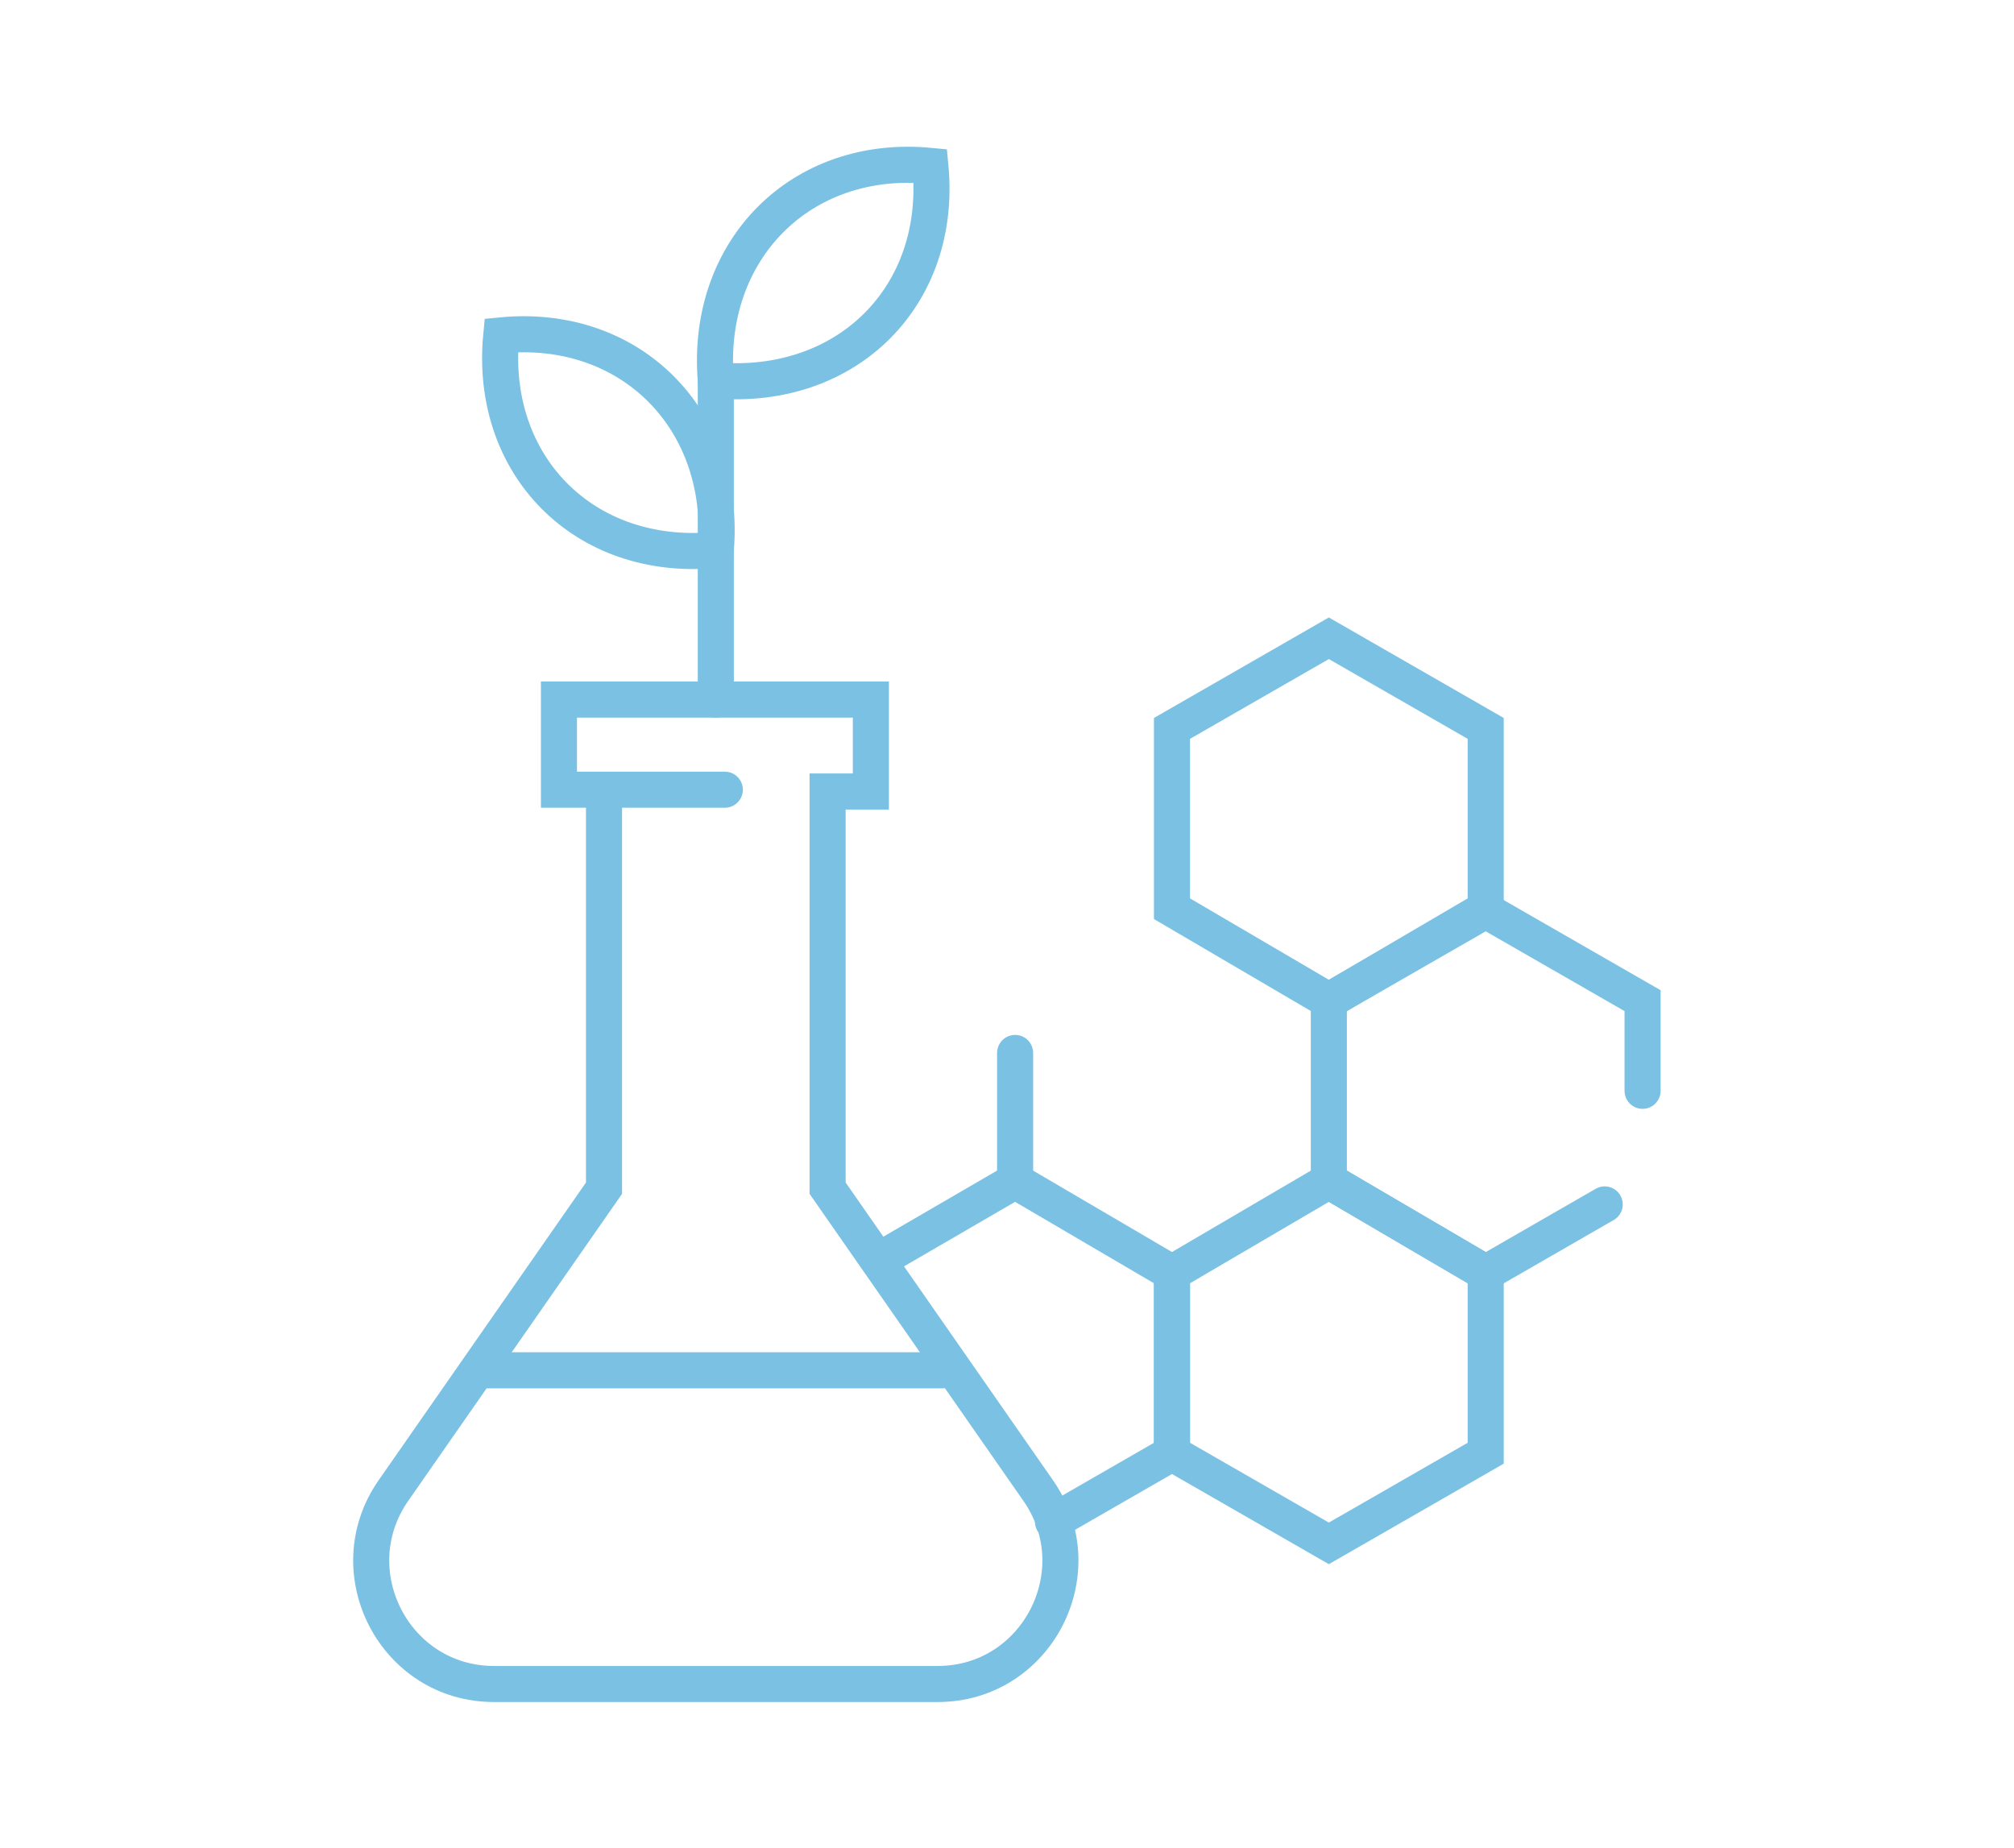 <?xml version="1.0" encoding="UTF-8"?>
<svg xmlns="http://www.w3.org/2000/svg" xmlns:xlink="http://www.w3.org/1999/xlink" version="1.1" id="a" x="0px" y="0px" viewBox="0 0 111.7 102.5" style="enable-background:new 0 0 111.7 102.5;" xml:space="preserve">
<style type="text/css">
	.st0{fill:none;stroke:#7AC1E3;stroke-width:2;stroke-linecap:round;stroke-miterlimit:10;}
</style>
<path class="st0" d="M33.5,43.9v22L21.8,82.7c-3.1,4.5,0.1,10.7,5.6,10.7H52c5.5,0,8.7-6.2,5.6-10.7L45.9,65.9v-22h2.4v-5.1H31v5  h9.2"></path>
<line class="st0" x1="52.3" y1="76" x2="26.5" y2="76"></line>
<g>
	<path class="st0" d="M39.7,30.5c0.6-7.2-4.7-12.6-11.9-11.9C27.1,25.8,32.4,31.2,39.7,30.5z"></path>
	<path class="st0" d="M39.7,21.1c-0.6-7.2,4.7-12.6,11.9-11.9C52.3,16.4,47,21.7,39.7,21.1z"></path>
	<line class="st0" x1="39.7" y1="21.1" x2="39.7" y2="38.8"></line>
</g>
<polygon class="st0" points="82.4,50.4 82.4,40.4 73.7,35.4 65,40.4 65,50.4 73.7,55.5 "></polygon>
<polyline class="st0" points="58.4,84.4 65,80.6 65,70.6 56.3,65.5 48.9,69.8 "></polyline>
<polygon class="st0" points="82.4,80.6 82.4,70.6 73.7,65.5 65,70.6 65,80.6 73.7,85.6 "></polygon>
<polyline class="st0" points="89,66.8 82.4,70.6 73.7,65.5 73.7,55.5 82.4,50.5 91.1,55.5 91.1,60.5 "></polyline>
<line class="st0" x1="56.3" y1="65.5" x2="56.3" y2="58.4"></line>
</svg>

